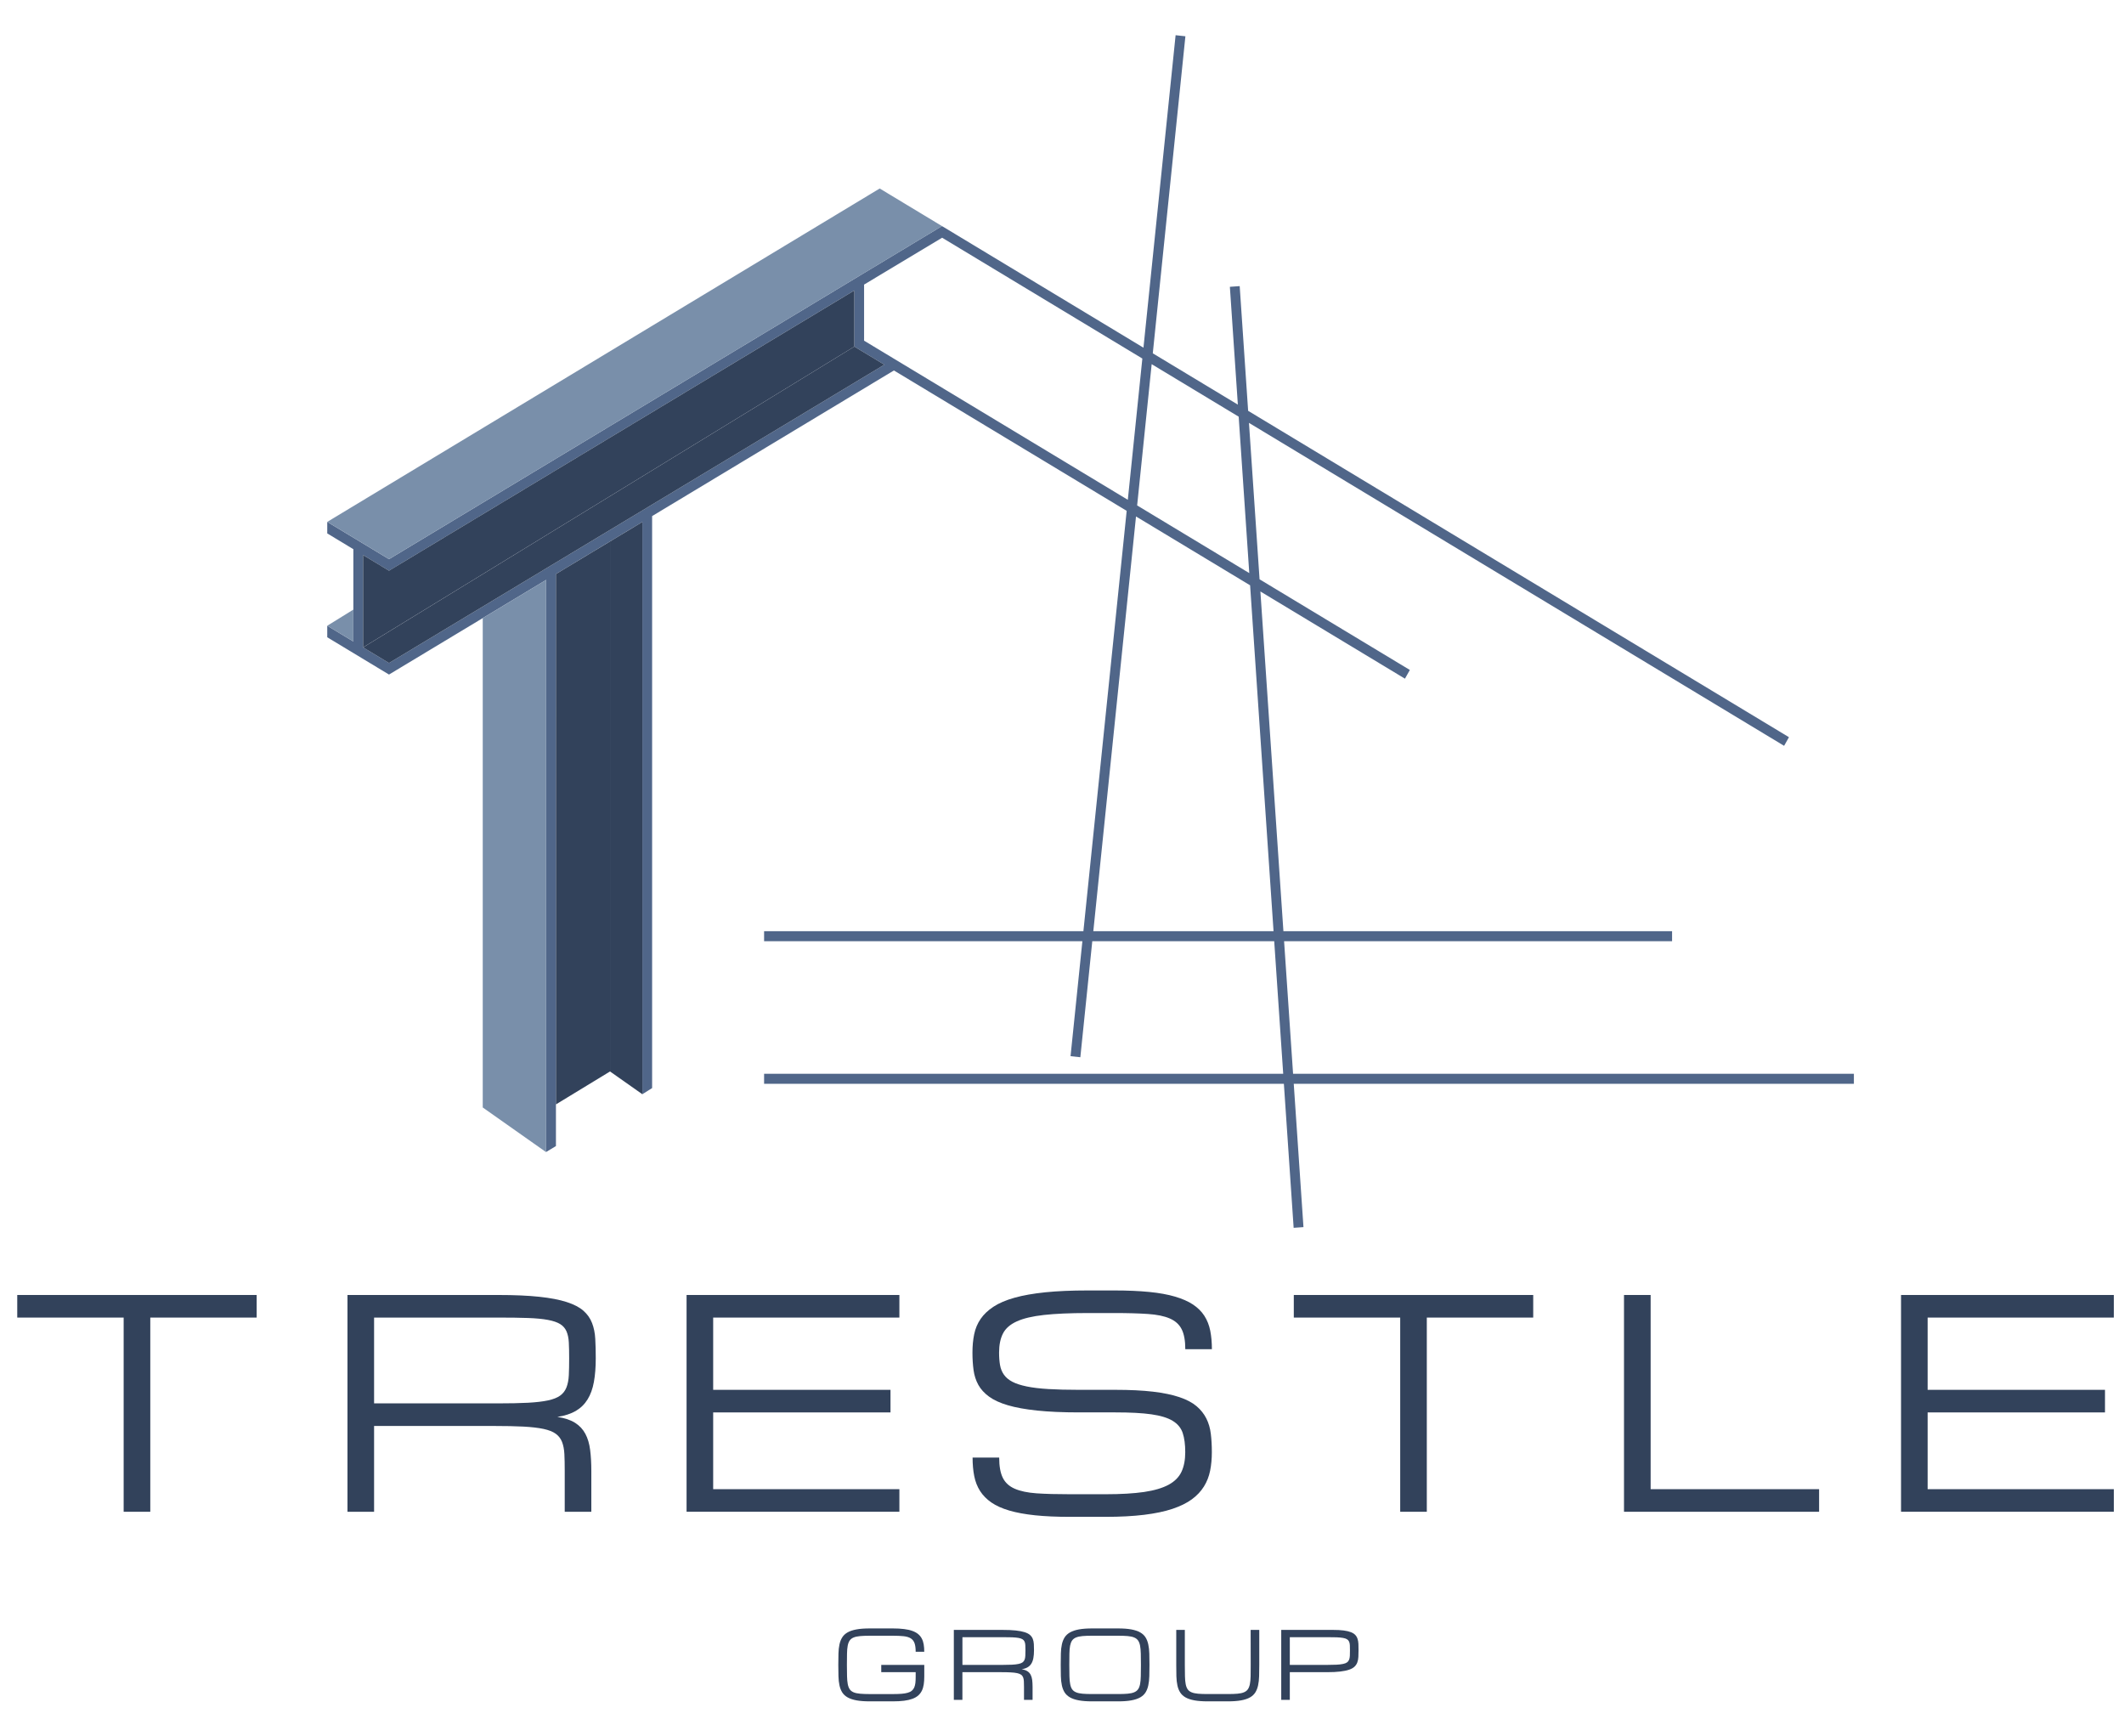 <svg width="82" height="67" viewBox="0 0 82 67" fill="none" xmlns="http://www.w3.org/2000/svg">
<path d="M71.572 41.835V41.448H49.921L49.574 36.332H64.553V35.944H49.548L48.659 22.831L54.24 26.197L54.429 25.861L48.627 22.361L48.218 16.323L68.878 28.789L69.065 28.456L48.186 15.858L47.86 11.044L47.481 11.071L47.789 15.619L44.505 13.638L45.764 1.4L45.386 1.359L44.145 13.421L36.367 8.727L15.018 21.584L12.634 20.145V20.59L13.642 21.199V24.762L12.634 24.154V24.599L15.018 26.038L21.086 22.384V44.465L21.463 44.238L21.462 22.157L24.799 20.147V42.237L25.176 42V19.921L34.511 14.3L43.497 19.719L41.826 35.945H29.499V36.332H41.787L41.33 40.769L41.708 40.81L42.169 36.332H49.193L49.54 41.449H29.499V41.836H49.566L49.943 47.394L50.322 47.367L49.947 41.836H71.572V41.835ZM44.462 14.057L47.821 16.084L48.23 22.122L43.901 19.51L44.462 14.057ZM15.018 25.593L14.019 24.99V21.426L15.018 22.03L32.983 11.212V13.378L34.142 14.077L15.018 25.593ZM33.359 13.15V10.985L36.373 9.176L44.102 13.84L43.541 19.293L33.359 13.15ZM42.209 35.945L43.857 19.936L48.262 22.593L49.167 35.945H42.209V35.945Z" fill="#506689"/>
<path d="M33.962 7.276L12.634 20.145L15.018 21.584L36.368 8.728L33.962 7.276Z" fill="#798FAA"/>
<path d="M12.634 24.154L13.642 23.531V24.762L12.634 24.154Z" fill="#798FAA"/>
<path d="M32.983 13.378V11.212L15.018 22.029L14.018 21.426V24.989L32.983 13.378Z" fill="#32425B"/>
<path d="M32.983 13.378L34.142 14.077L15.018 25.593L14.018 24.99L32.983 13.378Z" fill="#32425B"/>
<path d="M21.086 44.475V22.384L18.637 23.859V42.749L21.086 44.475Z" fill="#798FAA"/>
<path d="M24.799 20.148L23.551 20.9V41.359L24.799 42.238V20.148Z" fill="#32425B"/>
<path d="M21.463 42.63L21.462 22.158L23.551 20.9V41.359L21.463 42.63Z" fill="#32425B"/>
<path d="M9.909 49.987V50.859H5.802V58.355H4.774V50.859H0.666V49.987H9.909Z" fill="#32425B"/>
<path d="M22.829 58.355H21.802V56.786C21.802 56.532 21.798 56.313 21.789 56.13C21.78 55.947 21.749 55.79 21.698 55.658C21.646 55.527 21.565 55.423 21.454 55.343C21.343 55.262 21.187 55.201 20.983 55.157C20.78 55.114 20.523 55.084 20.21 55.067C19.898 55.051 19.514 55.043 19.058 55.043H14.442V58.355H13.415V49.987H19.229C19.857 49.987 20.385 50.01 20.815 50.056C21.245 50.101 21.599 50.169 21.879 50.26C22.159 50.35 22.375 50.463 22.527 50.598C22.678 50.732 22.789 50.89 22.858 51.072C22.928 51.253 22.969 51.456 22.981 51.681C22.994 51.907 23 52.155 23 52.428C23 52.776 22.976 53.082 22.928 53.345C22.88 53.609 22.799 53.833 22.684 54.018C22.57 54.203 22.419 54.351 22.23 54.462C22.041 54.572 21.804 54.65 21.518 54.693C21.804 54.737 22.032 54.813 22.203 54.922C22.374 55.031 22.506 55.172 22.599 55.347C22.692 55.521 22.753 55.728 22.783 55.968C22.814 56.208 22.829 56.48 22.829 56.785V58.355H22.829ZM14.442 54.171H19.229C19.685 54.171 20.07 54.163 20.381 54.147C20.694 54.13 20.951 54.1 21.154 54.057C21.358 54.013 21.514 53.952 21.625 53.871C21.736 53.792 21.817 53.686 21.869 53.555C21.92 53.425 21.951 53.268 21.96 53.084C21.969 52.901 21.973 52.682 21.973 52.428C21.973 52.192 21.969 51.988 21.96 51.818C21.951 51.647 21.92 51.504 21.869 51.387C21.817 51.271 21.736 51.178 21.625 51.109C21.514 51.041 21.358 50.987 21.154 50.949C20.951 50.911 20.694 50.886 20.381 50.875C20.07 50.864 19.685 50.859 19.229 50.859H14.442V54.171Z" fill="#32425B"/>
<path d="M26.506 58.355V49.987H34.722V50.859H27.533V53.648H34.379V54.52H27.533V57.483H34.722V58.354H26.506V58.355Z" fill="#32425B"/>
<path d="M43.063 53.648C43.626 53.648 44.109 53.672 44.512 53.719C44.915 53.767 45.255 53.837 45.531 53.93C45.808 54.023 46.028 54.139 46.192 54.277C46.356 54.416 46.482 54.574 46.571 54.751C46.66 54.927 46.719 55.125 46.745 55.344C46.772 55.563 46.785 55.8 46.785 56.056C46.785 56.309 46.763 56.547 46.719 56.769C46.674 56.992 46.595 57.195 46.48 57.379C46.366 57.563 46.211 57.728 46.015 57.873C45.819 58.017 45.569 58.14 45.266 58.242C44.963 58.343 44.599 58.42 44.172 58.472C43.746 58.524 43.248 58.551 42.678 58.551H41.308C40.795 58.551 40.346 58.531 39.96 58.491C39.575 58.45 39.243 58.39 38.965 58.308C38.687 58.226 38.457 58.123 38.275 57.998C38.093 57.872 37.948 57.725 37.839 57.556C37.731 57.387 37.655 57.195 37.612 56.979C37.569 56.762 37.548 56.524 37.548 56.262H38.575C38.575 56.594 38.621 56.854 38.714 57.042C38.806 57.23 38.96 57.372 39.174 57.465C39.388 57.559 39.669 57.618 40.016 57.643C40.364 57.667 40.794 57.678 41.308 57.678H42.678C43.277 57.678 43.774 57.649 44.17 57.591C44.566 57.532 44.881 57.439 45.117 57.311C45.352 57.183 45.518 57.015 45.614 56.809C45.71 56.603 45.758 56.351 45.758 56.055C45.758 55.759 45.726 55.512 45.66 55.314C45.594 55.117 45.464 54.96 45.269 54.843C45.075 54.725 44.801 54.643 44.448 54.593C44.095 54.543 43.633 54.519 43.063 54.519H41.651C41.023 54.519 40.485 54.495 40.038 54.448C39.59 54.401 39.215 54.333 38.912 54.244C38.609 54.155 38.367 54.044 38.185 53.911C38.003 53.779 37.865 53.627 37.77 53.457C37.676 53.286 37.614 53.096 37.586 52.888C37.557 52.679 37.543 52.453 37.543 52.21C37.543 51.955 37.565 51.719 37.61 51.501C37.655 51.283 37.738 51.086 37.859 50.91C37.98 50.734 38.146 50.577 38.356 50.439C38.567 50.301 38.837 50.185 39.167 50.093C39.497 50 39.893 49.931 40.357 49.883C40.821 49.836 41.366 49.812 41.994 49.812H43.021C43.534 49.812 43.983 49.832 44.369 49.87C44.754 49.908 45.086 49.968 45.364 50.05C45.642 50.132 45.873 50.233 46.057 50.355C46.24 50.477 46.387 50.622 46.496 50.791C46.604 50.959 46.68 51.151 46.723 51.365C46.765 51.58 46.787 51.818 46.787 52.079H45.76C45.76 51.752 45.714 51.496 45.621 51.311C45.528 51.125 45.375 50.987 45.161 50.894C44.947 50.801 44.665 50.743 44.316 50.72C43.967 50.696 43.535 50.684 43.022 50.684H41.995C41.31 50.684 40.746 50.709 40.304 50.758C39.862 50.807 39.512 50.889 39.256 51.006C38.999 51.122 38.821 51.278 38.721 51.474C38.621 51.67 38.571 51.916 38.571 52.21C38.571 52.391 38.583 52.553 38.608 52.694C38.633 52.836 38.684 52.96 38.761 53.068C38.838 53.175 38.945 53.265 39.084 53.337C39.223 53.41 39.407 53.47 39.635 53.517C39.864 53.565 40.143 53.598 40.473 53.618C40.803 53.638 41.196 53.648 41.652 53.648H43.063Z" fill="#32425B"/>
<path d="M59.192 49.987V50.859H55.084V58.355H54.057V50.859H49.949V49.987H59.192Z" fill="#32425B"/>
<path d="M62.697 58.355V49.987H63.725V57.483H70.229V58.355H62.697V58.355Z" fill="#32425B"/>
<path d="M73.392 58.355V49.987H81.608V50.859H74.419V53.648H81.266V54.52H74.419V57.483H81.608V58.354H73.392V58.355Z" fill="#32425B"/>
<path d="M35.351 63.759C35.351 63.618 35.336 63.507 35.306 63.425C35.276 63.343 35.226 63.281 35.157 63.239C35.089 63.197 34.998 63.17 34.884 63.158C34.772 63.146 34.632 63.14 34.467 63.14H33.579C33.432 63.14 33.307 63.145 33.207 63.154C33.106 63.163 33.023 63.18 32.957 63.207C32.891 63.234 32.84 63.273 32.805 63.323C32.769 63.374 32.743 63.441 32.727 63.524C32.711 63.607 32.702 63.709 32.7 63.831C32.697 63.952 32.696 64.097 32.696 64.266C32.696 64.435 32.698 64.58 32.701 64.701C32.704 64.823 32.713 64.925 32.729 65.008C32.745 65.091 32.771 65.158 32.806 65.209C32.841 65.259 32.892 65.298 32.957 65.325C33.023 65.352 33.106 65.37 33.207 65.378C33.308 65.387 33.432 65.392 33.579 65.392H34.469C34.598 65.392 34.709 65.388 34.802 65.381C34.895 65.374 34.975 65.361 35.04 65.342C35.106 65.324 35.159 65.298 35.199 65.265C35.239 65.232 35.271 65.191 35.294 65.141C35.316 65.091 35.331 65.031 35.34 64.962C35.348 64.892 35.351 64.81 35.351 64.716V64.547H34.022V64.266H35.683V64.716C35.683 64.829 35.676 64.93 35.662 65.021C35.648 65.112 35.624 65.193 35.589 65.264C35.553 65.335 35.507 65.396 35.448 65.448C35.389 65.499 35.315 65.542 35.225 65.575C35.136 65.608 35.029 65.633 34.904 65.649C34.78 65.665 34.635 65.673 34.469 65.673H33.579C33.376 65.673 33.205 65.66 33.067 65.635C32.928 65.609 32.814 65.571 32.724 65.52C32.634 65.469 32.565 65.405 32.516 65.328C32.467 65.251 32.431 65.159 32.409 65.055C32.386 64.951 32.373 64.833 32.37 64.701C32.366 64.57 32.364 64.425 32.364 64.265C32.364 64.106 32.366 63.96 32.37 63.829C32.373 63.697 32.386 63.58 32.409 63.475C32.431 63.371 32.467 63.28 32.516 63.203C32.565 63.125 32.634 63.061 32.724 63.01C32.814 62.959 32.928 62.921 33.067 62.896C33.205 62.87 33.376 62.858 33.579 62.858H34.467C34.632 62.858 34.777 62.866 34.902 62.882C35.026 62.897 35.133 62.921 35.223 62.954C35.312 62.986 35.387 63.027 35.446 63.076C35.505 63.125 35.553 63.183 35.587 63.25C35.623 63.317 35.647 63.392 35.661 63.477C35.675 63.561 35.682 63.655 35.682 63.758H35.351V63.759Z" fill="#32425B"/>
<path d="M39.864 65.616H39.533V65.11C39.533 65.028 39.531 64.957 39.528 64.898C39.525 64.838 39.515 64.788 39.499 64.746C39.482 64.704 39.456 64.669 39.42 64.644C39.384 64.618 39.333 64.598 39.268 64.584C39.202 64.57 39.119 64.56 39.018 64.555C38.917 64.549 38.793 64.547 38.646 64.547H37.155V65.616H36.824V62.915H38.701C38.904 62.915 39.075 62.922 39.213 62.937C39.352 62.952 39.467 62.974 39.557 63.003C39.647 63.032 39.717 63.068 39.766 63.112C39.815 63.155 39.85 63.206 39.873 63.265C39.895 63.323 39.909 63.389 39.913 63.462C39.917 63.534 39.919 63.615 39.919 63.703C39.919 63.815 39.911 63.914 39.895 63.999C39.88 64.084 39.854 64.156 39.817 64.216C39.78 64.276 39.731 64.324 39.67 64.359C39.609 64.395 39.532 64.42 39.44 64.434C39.533 64.448 39.606 64.473 39.661 64.508C39.717 64.543 39.759 64.589 39.789 64.645C39.819 64.702 39.839 64.769 39.849 64.846C39.858 64.923 39.864 65.011 39.864 65.11V65.616H39.864ZM37.156 64.266H38.702C38.849 64.266 38.973 64.263 39.074 64.258C39.175 64.252 39.258 64.243 39.324 64.228C39.389 64.214 39.44 64.195 39.476 64.169C39.512 64.143 39.538 64.109 39.555 64.067C39.572 64.025 39.581 63.974 39.584 63.915C39.587 63.856 39.589 63.785 39.589 63.703C39.589 63.626 39.587 63.561 39.584 63.506C39.581 63.45 39.572 63.404 39.555 63.367C39.538 63.329 39.512 63.299 39.476 63.277C39.44 63.255 39.389 63.237 39.324 63.225C39.258 63.213 39.175 63.205 39.074 63.201C38.973 63.198 38.849 63.196 38.702 63.196H37.156V64.266Z" fill="#32425B"/>
<path d="M43.163 62.858C43.366 62.858 43.537 62.871 43.675 62.896C43.814 62.922 43.928 62.96 44.018 63.011C44.108 63.062 44.177 63.126 44.225 63.203C44.274 63.281 44.309 63.372 44.331 63.476C44.354 63.58 44.367 63.698 44.371 63.83C44.375 63.961 44.377 64.106 44.377 64.266C44.377 64.425 44.375 64.571 44.371 64.702C44.367 64.834 44.354 64.951 44.331 65.056C44.309 65.16 44.274 65.251 44.225 65.329C44.177 65.406 44.108 65.47 44.018 65.521C43.928 65.572 43.814 65.61 43.675 65.635C43.537 65.661 43.366 65.673 43.163 65.673H42.165C41.963 65.673 41.792 65.661 41.653 65.635C41.514 65.61 41.4 65.572 41.31 65.521C41.221 65.47 41.151 65.406 41.102 65.329C41.053 65.251 41.017 65.16 40.995 65.056C40.972 64.951 40.96 64.834 40.956 64.702C40.953 64.571 40.951 64.425 40.951 64.266C40.951 64.106 40.952 63.961 40.956 63.83C40.959 63.698 40.972 63.58 40.995 63.476C41.017 63.372 41.053 63.281 41.102 63.203C41.151 63.126 41.221 63.062 41.31 63.011C41.4 62.96 41.514 62.922 41.653 62.896C41.792 62.871 41.963 62.858 42.165 62.858H43.163ZM43.163 65.391C43.31 65.391 43.433 65.387 43.534 65.378C43.635 65.369 43.718 65.351 43.784 65.324C43.849 65.297 43.9 65.259 43.936 65.208C43.972 65.158 43.997 65.091 44.014 65.008C44.03 64.925 44.039 64.823 44.042 64.701C44.045 64.579 44.047 64.435 44.047 64.266C44.047 64.097 44.045 63.952 44.042 63.83C44.039 63.709 44.03 63.606 44.014 63.523C43.998 63.44 43.972 63.373 43.936 63.323C43.9 63.272 43.85 63.234 43.785 63.207C43.719 63.179 43.637 63.162 43.536 63.153C43.435 63.144 43.311 63.14 43.163 63.14H42.165C42.018 63.14 41.894 63.144 41.793 63.153C41.692 63.162 41.609 63.18 41.543 63.207C41.477 63.234 41.427 63.272 41.391 63.323C41.355 63.373 41.33 63.44 41.313 63.523C41.297 63.606 41.288 63.709 41.286 63.83C41.283 63.952 41.282 64.096 41.282 64.266C41.282 64.434 41.284 64.579 41.287 64.701C41.29 64.823 41.299 64.925 41.316 65.008C41.332 65.091 41.357 65.158 41.392 65.208C41.428 65.259 41.478 65.297 41.544 65.324C41.609 65.352 41.692 65.369 41.793 65.378C41.894 65.387 42.018 65.391 42.166 65.391H43.163Z" fill="#32425B"/>
<path d="M48.616 62.915V64.266C48.616 64.425 48.614 64.57 48.61 64.702C48.606 64.833 48.593 64.951 48.57 65.055C48.548 65.16 48.512 65.251 48.464 65.328C48.416 65.405 48.347 65.47 48.257 65.521C48.167 65.572 48.053 65.61 47.914 65.635C47.776 65.66 47.605 65.673 47.402 65.673H46.625C46.422 65.673 46.252 65.66 46.113 65.635C45.974 65.61 45.86 65.572 45.77 65.521C45.68 65.47 45.611 65.405 45.562 65.328C45.513 65.251 45.477 65.16 45.455 65.055C45.432 64.951 45.42 64.833 45.416 64.702C45.412 64.57 45.411 64.425 45.411 64.266V62.915H45.742V64.266C45.742 64.434 45.744 64.579 45.747 64.701C45.75 64.823 45.759 64.925 45.775 65.008C45.791 65.091 45.817 65.158 45.852 65.208C45.887 65.259 45.938 65.297 46.003 65.324C46.069 65.352 46.152 65.369 46.253 65.378C46.354 65.387 46.477 65.391 46.625 65.391H47.402C47.548 65.391 47.672 65.387 47.773 65.378C47.875 65.369 47.958 65.351 48.023 65.324C48.088 65.297 48.139 65.259 48.175 65.208C48.21 65.158 48.236 65.091 48.253 65.008C48.27 64.925 48.279 64.823 48.282 64.701C48.284 64.579 48.285 64.435 48.285 64.266L48.283 62.915H48.616Z" fill="#32425B"/>
<path d="M49.464 62.915H51.457C51.621 62.915 51.76 62.922 51.874 62.937C51.987 62.952 52.081 62.974 52.154 63.003C52.228 63.032 52.284 63.068 52.324 63.112C52.364 63.155 52.393 63.206 52.411 63.265C52.43 63.323 52.441 63.389 52.444 63.462C52.446 63.534 52.448 63.615 52.448 63.703C52.448 63.794 52.446 63.879 52.442 63.956C52.438 64.033 52.425 64.103 52.402 64.166C52.38 64.229 52.344 64.284 52.295 64.332C52.246 64.379 52.177 64.419 52.086 64.45C51.996 64.482 51.881 64.506 51.742 64.522C51.604 64.539 51.433 64.547 51.23 64.547H49.795V65.616H49.464V62.915ZM49.795 64.266H51.23C51.377 64.266 51.502 64.263 51.603 64.258C51.703 64.252 51.787 64.243 51.852 64.228C51.918 64.214 51.969 64.195 52.004 64.169C52.04 64.143 52.066 64.109 52.083 64.067C52.1 64.025 52.11 63.974 52.113 63.915C52.115 63.855 52.117 63.785 52.117 63.703C52.117 63.626 52.115 63.561 52.113 63.506C52.11 63.45 52.1 63.404 52.083 63.367C52.066 63.329 52.04 63.299 52.004 63.277C51.969 63.254 51.918 63.237 51.852 63.225C51.787 63.213 51.703 63.205 51.603 63.201C51.502 63.198 51.378 63.196 51.23 63.196H49.795V64.266Z" fill="#32425B"/>
</svg>
